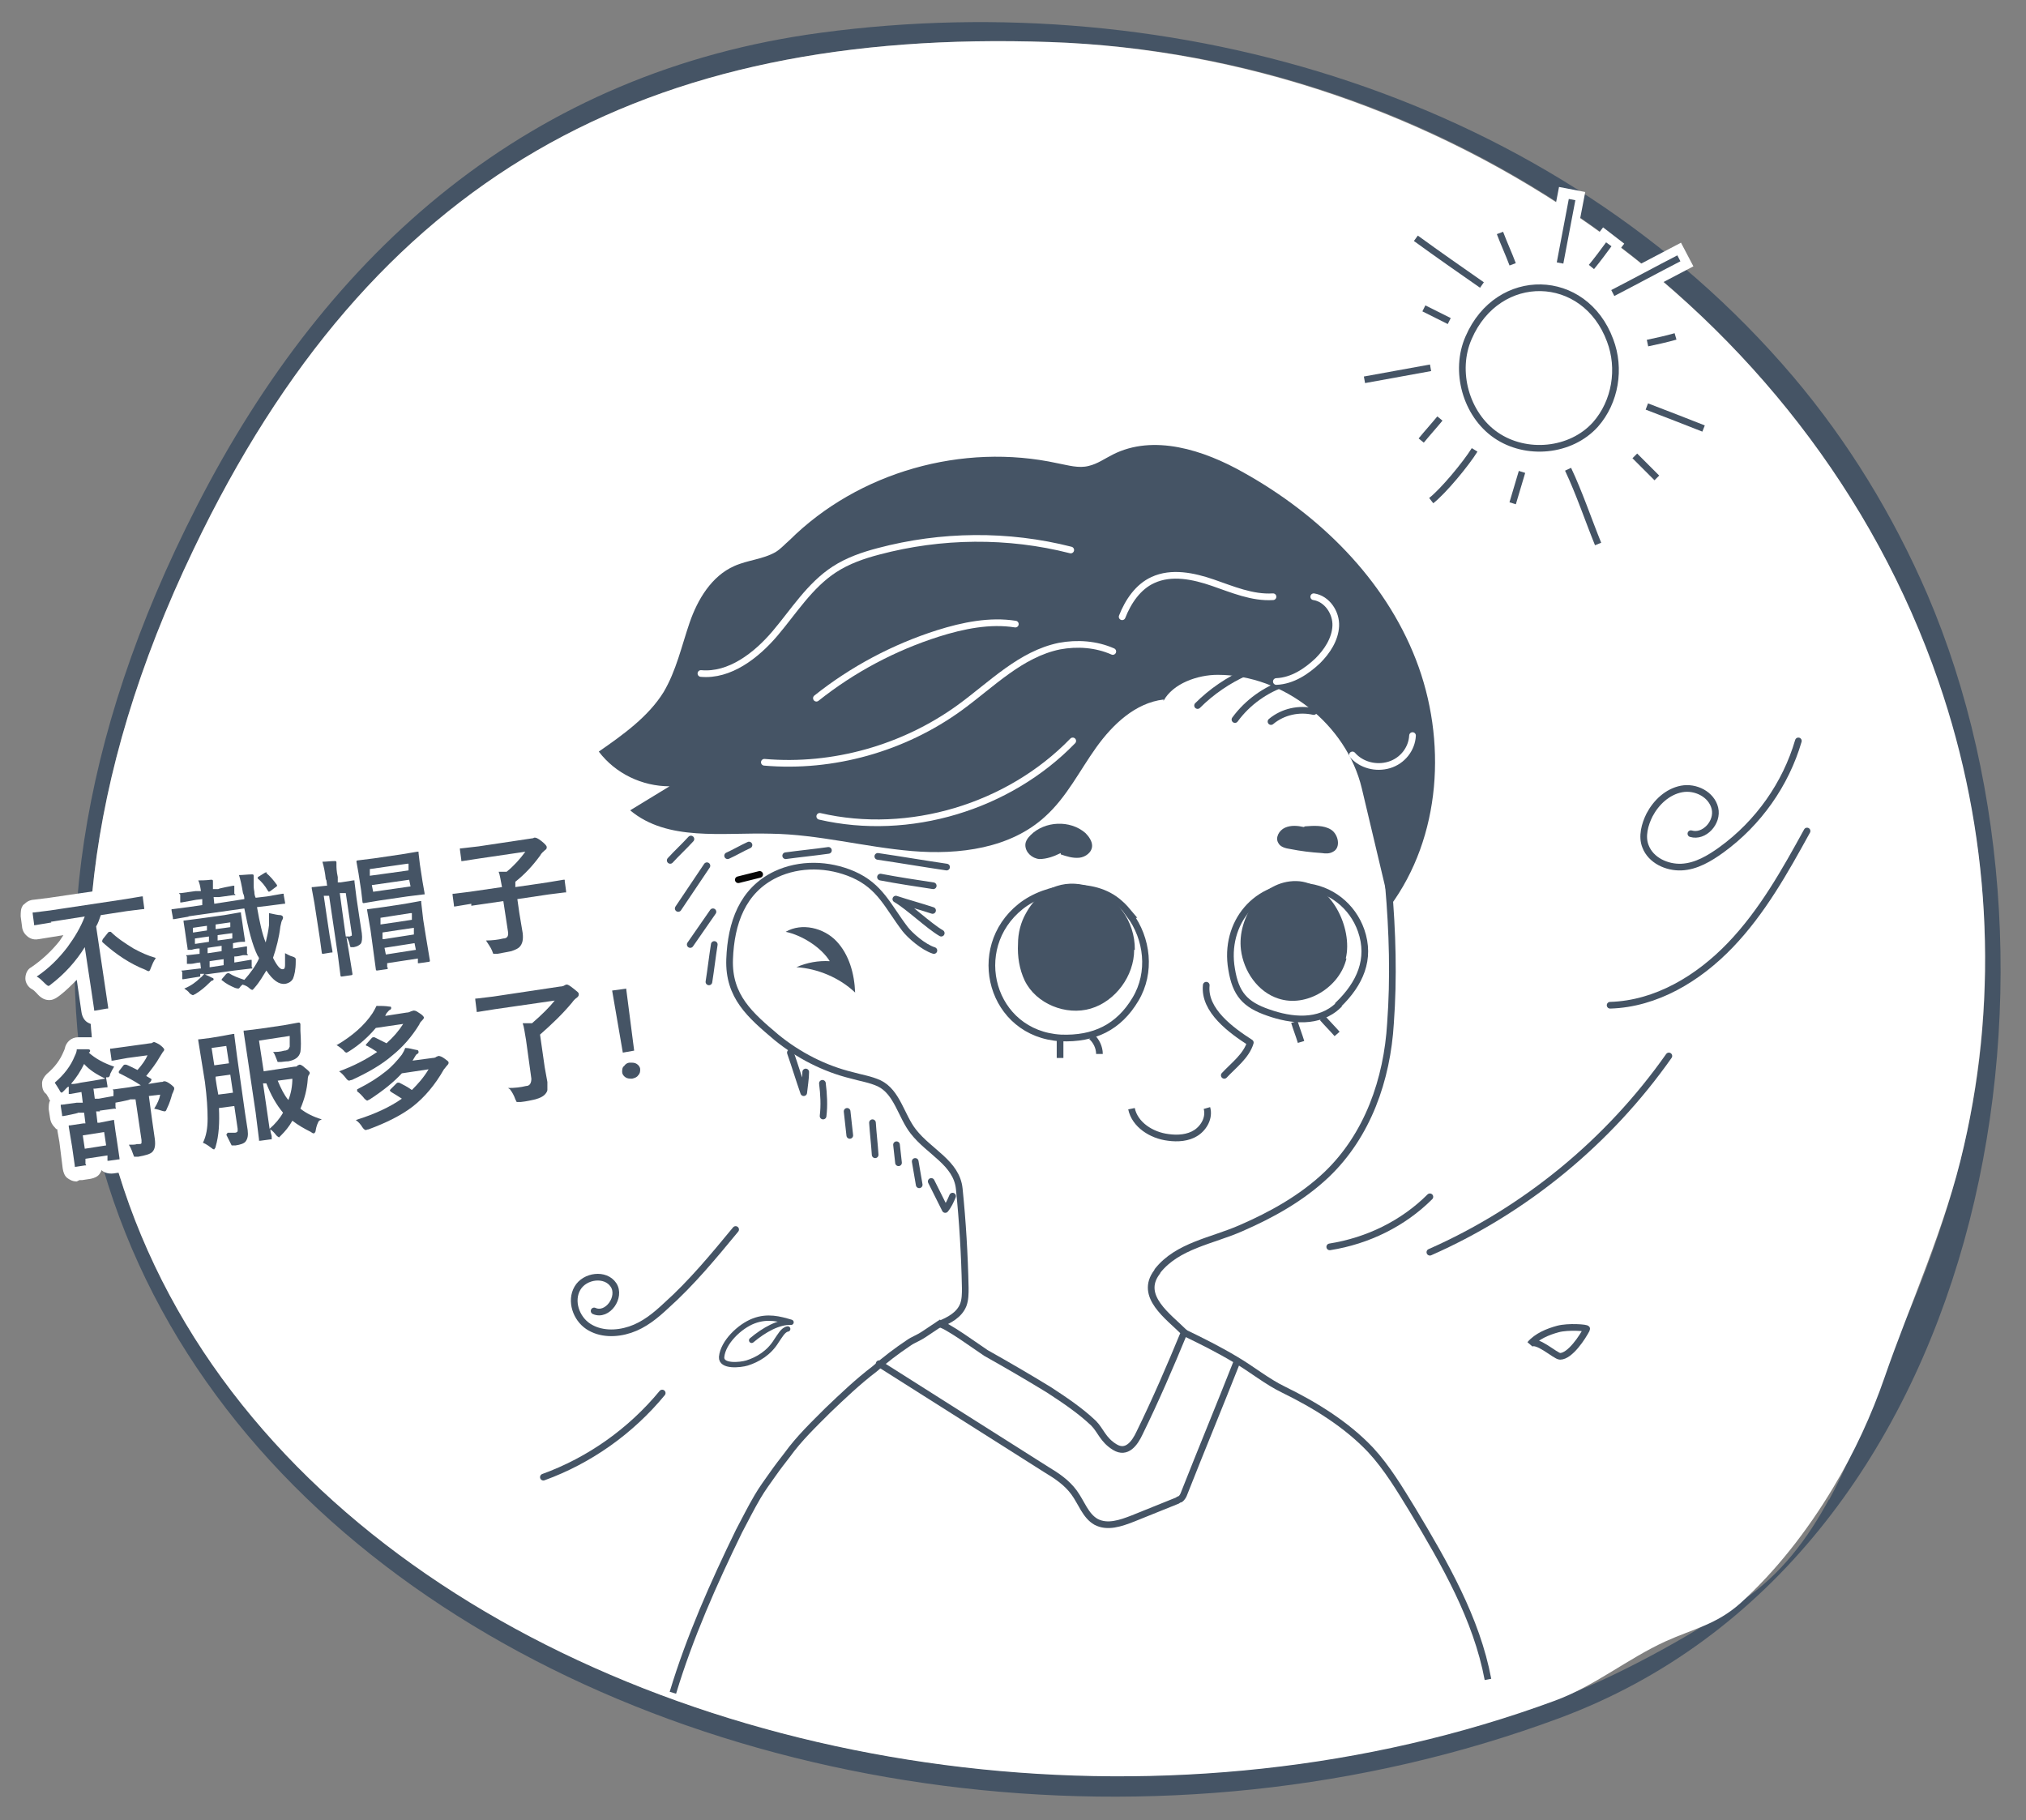 <?xml version="1.0" encoding="UTF-8"?>
<svg id="_圖層_1" data-name="圖層_1" xmlns="http://www.w3.org/2000/svg" version="1.1" viewBox="0 0 303.5 272.7">
  <rect x="0" y="0" width="303.5" height="272.7" fill="#808080" stroke="none"/>
  <!-- Generator: Adobe Illustrator 29.5.1, SVG Export Plug-In . SVG Version: 2.1.0 Build 141)  -->
  <defs>
    <style>
      .st0 {
        stroke: #070707;
      }

      .st0, .st1, .st2, .st3, .st4 {
        fill: none;
      }

      .st0, .st2, .st3, .st4 {
        stroke-linecap: round;
        stroke-linejoin: round;
      }

      .st5, .st1 {
        stroke-miterlimit: 10;
      }

      .st5, .st1, .st2, .st3 {
        stroke: #455465;
      }

      .st5, .st6 {
        fill: #fff;
      }

      .st2 {
        stroke-width: .8px;
      }

      .st7 {
        fill: #455465;
      }

      .st4 {
        stroke: #fff;
      }
    </style>
  </defs>
  <g>
    <path class="st7" d="M123,4.9c52.9-7.1,109.9,9.5,145.6,51.5,8.3,9.8,15,20.8,20.1,32.6,24.7,57.6,8.4,144.8-55.1,168.4C114.6,301.6-42.9,217,29.5,75.8,49.2,37.3,79.6,10.7,123,4.9ZM274,224.7c4.5-8.3,7.4-17.7,11.1-26.1,6.2-14.4,10.7-29.1,11.9-44.9,2.3-28.8-5.7-57.7-21.4-81.6C249.3,32.2,204,7.8,157.3,6.3,96.5,4.2,55.7,26.5,29,82.3c-66.3,138,91.4,214,203.9,172.4,9.1-3.4,20.1-9.4,28.1-14.9,5.8-3.9,9.8-9.3,13-15.2Z"/>
    <path class="st6" d="M274.6,222.9c-3.9,6.5-8.6,12.5-13.9,17.3-3.6,3.2-7,3.8-11.2,5.7-5.7,2.6-10.6,6.7-16.6,8.9C120.4,296.3-37.3,220.3,29,82.3,55.7,26.5,96.5,4.2,157.3,6.3c57.8,2,113.6,39.2,133.1,95.8,7.7,22.3,9.1,46.6,3.8,69.6-2.7,12-8.1,23.7-11.9,34.7-1.9,5.5-4.5,11.2-7.7,16.5Z"/>
  </g>
  <g>
    <path class="st6" d="M242.9,50.3c-2-5.5-6.7-9-12.1-9.2-2.8,0-5.4.7-7.7,2.3l1-1.5-12.4-8.7-2.3,3.3,11.9,8.3c-1.4,1.3-2.5,3-3.4,4.9-2.6,5.9-.5,13.4,4.8,17,2.2,1.5,4.8,2.3,7.6,2.3s7.5-1.5,10-4.2c3.4-3.7,4.4-9.6,2.6-14.6ZM221.7,51.4c1.7-3.9,5-6.3,8.8-6.3h.2c3.8.1,7,2.6,8.5,6.6,1.3,3.6.6,7.9-1.8,10.5-2.9,3.2-8.7,3.9-12.3,1.3-3.7-2.6-5.2-7.9-3.4-12.2Z"/>
    <rect class="st6" x="239.3" y="39.3" width="14.2" height="4" transform="translate(9.1 119.4) rotate(-27.7)"/>
    <rect class="st6" x="228.1" y="32.6" width="12.7" height="4" transform="translate(156 258.3) rotate(-79.1)"/>
    <rect class="st6" x="202.7" y="54" width="13.1" height="4" transform="translate(-6.6 38.3) rotate(-10.3)"/>
    <path class="st6" d="M219.1,66.3c-1.2,1.9-4.5,5.9-6,7l-1.2.9,2.4,3.2,1.2-.9c1.9-1.5,5.6-5.8,7-8.1l.8-1.3-3.4-2.1-.8,1.3Z"/>
    <rect class="st6" x="248.8" y="56.5" width="4" height="12.1" transform="translate(100.6 272.8) rotate(-68.5)"/>
    <rect class="st6" x="223.1" y="71" width="7.9" height="4" transform="translate(91.9 269.5) rotate(-73.3)"/>
    <rect class="st6" x="210.5" y="62.3" width="7.3" height="4" transform="translate(26 185.2) rotate(-49.4)"/>
    <rect class="st6" x="213.1" y="43.5" width="4" height="7.2" transform="translate(76.8 218.4) rotate(-63.4)"/>
    <rect class="st6" x="223.4" y="33.2" width="4" height="8.1" transform="translate(2.3 86.3) rotate(-21.8)"/>
    <rect class="st6" x="245.1" y="49" width="7.3" height="4" transform="translate(-5.1 56.2) rotate(-12.8)"/>
    <rect class="st6" x="235.9" y="36.3" width="7.3" height="4" transform="translate(63 204.6) rotate(-52.4)"/>
    <rect class="st6" x="244.4" y="66.1" width="4" height="7.7" transform="translate(22.7 194.7) rotate(-45)"/>
    <path class="st6" d="M240.1,78.3c-1.1-2.9-2.2-6-3.6-8.9l-.6-1.4-3.6,1.7.6,1.4c1.3,2.7,2.4,5.7,3.5,8.6.3.8.6,1.7,1,2.5l.5,1.4,3.7-1.4-.5-1.4c-.3-.8-.6-1.6-.9-2.5Z"/>
  </g>
  <g>
    <path class="st1" d="M241.2,51c1.6,4.2.8,9.2-2.2,12.6-3.7,4.1-10.4,4.7-14.9,1.6-4.5-3.1-6.3-9.6-4.1-14.6,4.4-10.2,17.4-9.9,21.2.4Z"/>
    <path class="st1" d="M241.6,43.9c3.3-1.7,6.6-3.5,9.9-5.2"/>
    <path class="st1" d="M233.7,39.4c.6-3.2,1.2-6.3,1.8-9.5"/>
    <path class="st1" d="M222,42.7c-3.3-2.3-6.6-4.6-9.9-7"/>
    <path class="st1" d="M214.3,55.1l-9.9,1.8"/>
    <path class="st1" d="M220.9,67.4c-1.3,2.1-4.7,6.2-6.5,7.6"/>
    <path class="st1" d="M255.2,64.2c-2.8-1.1-5.6-2.2-8.5-3.3"/>
    <path class="st1" d="M228,70.7c-.5,1.6-.9,3.1-1.4,4.7"/>
    <path class="st1" d="M215.7,62.7c-.9,1.1-1.9,2.2-2.8,3.3"/>
    <path class="st1" d="M217.1,48.1l-3.8-1.9"/>
    <path class="st1" d="M226.6,39.6c-.6-1.6-1.3-3.1-1.9-4.7"/>
    <path class="st1" d="M246.8,51.4c1.4-.3,2.8-.6,4.2-1"/>
    <path class="st1" d="M238.4,40c.9-1.1,1.8-2.3,2.6-3.4"/>
    <path class="st1" d="M244.9,68.3c1.1,1.1,2.2,2.2,3.3,3.3"/>
    <path class="st1" d="M234.9,70.3c1.7,3.6,3,7.5,4.5,11.2"/>
  </g>
  <path class="st3" d="M269.4,111c-1.9,6.5-6,12.3-11.5,16.3-1.8,1.3-3.8,2.5-6,2.6-2.2.1-4.6-1-5.4-3.1-.6-1.5-.1-3.3.6-4.7,1-1.9,2.7-3.5,4.8-3.9,2.1-.4,4.5.8,5,2.9s-1.6,4.4-3.6,3.8"/>
  <path class="st3" d="M214.2,179.3c-4,4-9.3,6.6-15,7.5"/>
  <g>
    <g>
      <path class="st6" d="M101.9,250.4c.3-1.1.7-2.3,1.2-3.4,3.4-8.4,6.9-16.9,11.7-24.6,1.7-2.7,3.6-5.3,5.6-7.8,2.7-3.2,5.7-6.2,9-8.7,3.4-2.6,6.7-5.1,10.6-6.9,1.2-.5,3-1.1,3.7-2.2.8-1.3.9-2.9.9-4.3.1-4.5,0-8.9-.4-13.3,0-.3-.1-.6-.4-.6v.7c-.5-.1-.9.2-1,.6s-.2.8-.4,1.1-.8.5-1,.2c0,0,0,0,0-.1-.9-1.8-1.4-3.2-2.9-4.4-1.6-1.2-3.5-2.1-5.2-3.3-3.1-2.2-6-4.6-8.7-7.3-2.2-2.1-4.7-4.5-6.3-7.1-1.4-2.3-2.4-4-4.4-5.9-3.7-3.3-6.4-7.7-8.6-12.1-2.3-4.4-3.3-8.7-4.1-13.6-.7-4.4.1-8.1.9-12.4.2-1.3.5-2.5.9-3.7.8-2.2,2.3-4,3.7-5.9,3.4-4.3,6.9-8.6,10.3-12.9,4.2-5.2,10.7-7.9,16.9-10.4,5.5-2.2,11.1-4.3,17-5,10-1.3,20.1,1.7,29.8,4.7,3.1,1,6.2,2,9.1,3.4,2.2,1.1,4.2,2.4,6.3,3.7,2.3,1.5,3.4,4.6,4.5,7,2.7,5.6,4.9,11.5,6.4,17.5,1.3,5.5,0,10.6.4,16.2.5,5.4,1.8,10.6,1.5,16.1-.3,7.3-1.2,14.7-4.2,21.5-3.5,8-9.4,12.7-17.4,15.9-5.3,2.1-10.9,4.2-14.6,8.4-.3.3-.6.7-.6,1.2,0,1.1,3.6,4.6,4.5,5.5,2,1.9,4.5,3.2,6.9,4.7,8.9,5.2,17.5,9.1,24.2,17.3,2.2,2.7,4.2,5.6,5.9,8.6s1.5,3,2.3,4.5,1.9,3.1,2.6,4.8c.6,1.3,1,2.7,1.5,4,1,3,2,6.1,3.1,9.1-1.5,0-3.1.1-4.7.1-9.8.2-19.5.5-29.3.7-9.8.3-19.5.5-29.3.7-9.8.2-19.5.3-29.3.4-2.4,0-4.8,0-7.2,0-2.3,0-4.7.1-7.1-.1-2.3-.3-4.7.1-7,.2l-7.3.3h-.7c.4-1,.7-2,1-3.1Z"/>
      <path class="st3" d="M208,132.7c.6,6.9.8,13.8.3,20.6-.5,8.4-3.4,16.8-9.6,22.7-3.7,3.5-8.2,6-12.8,8-4.3,1.9-9.5,2.6-12.5,6.4,0,0,0,.1-.1.2-2.7,3.6,1.7,6.6,4.1,9-2.1,5.1-4.3,10.2-6.7,15.1-.7,1.5-1.9,3.2-3.7,2.1s-2.1-2.5-3.2-3.6c-2-1.9-4.4-3.5-6.7-5-3.1-1.9-6.2-3.7-9.4-5.5-.8-.5-6.4-4.6-7-4.3,1.5-.6,3-1.4,3.6-2.9.3-.8.3-1.7.3-2.5-.1-5-.4-10-.9-14.9-.4-3.9-4.5-5.5-6.9-8.6-1.8-2.3-2.4-5.9-5.1-7.2-1.3-.6-2.7-.8-4.1-1.2-4.1-1-8-3-11.3-5.7-3.9-3.3-7.2-6.1-7-11.7.2-5.4,1.9-10.3,6.9-12.7,3.6-1.7,7.9-1.6,11.6,0,4.1,1.8,5.2,4.8,7.8,8.2.7.9,2.7,2.7,4.3,3.2"/>
      <path class="st3" d="M185.3,204c-2.6,6.6-5.3,13.1-7.9,19.7-.1.3-.3.7-.6.9-.1,0-.3.1-.4.2-2.2.9-4.5,1.8-6.7,2.7-1.8.7-3.8,1.4-5.5.5-1.6-.9-2.2-2.9-3.3-4.4-1.1-1.5-2.6-2.5-4.1-3.4-8.4-5.3-16.7-10.6-25.1-15.9"/>
      <path class="st3" d="M180.7,147.6c-.4,3.8,3.8,6.8,6.6,8.6-.6,2-2.5,3.4-3.9,4.9"/>
      <path class="st7" d="M174.3,104.8c-4.2.5-7.6,3.7-10.1,7.2-2.5,3.5-4.4,7.4-7.6,10.3-5.2,4.8-12.9,5.8-20,5.2-7.1-.6-14-2.5-21.1-2.6-7.3-.2-15.5,1.2-21.1-3.5,2-1.2,3.9-2.4,5.9-3.6-4.1,0-8.1-1.9-10.6-5.2,3.6-2.5,7.4-5.2,9.7-8.9,1.9-3.2,2.7-6.9,3.9-10.4s3.3-7,6.7-8.5c2-.9,4.3-1,6.2-2.1.8-.5,1.4-1.2,2.1-1.8,10.3-10.2,25.9-14.6,40.1-11.5,1.6.3,3.2.8,4.7.4,1.3-.3,2.4-1.1,3.6-1.7,6.1-3.1,13.6-.7,19.6,2.7,11.3,6.3,21.1,15.9,25.8,28,4.7,12.1,3.8,26.6-3.9,37-1.4-5.9-2.8-11.8-4.2-17.7-2.3-9.6-11.7-17-21.6-17-3,0-6.7,1.3-8.1,3.9Z"/>
      <path class="st3" d="M186.7,100.7c-2.7,1.2-5.2,2.9-7.3,5"/>
      <path class="st3" d="M192.6,102.3c-3,1-5.7,2.9-7.6,5.5"/>
      <path class="st3" d="M196.8,106.6c-2.2-.5-4.6,0-6.4,1.5"/>
      <path class="st3" d="M103.5,125.7c-1,1.1-2.1,2.1-3.1,3.2"/>
      <path class="st3" d="M105.9,129.7c-1.4,2.1-2.9,4.3-4.3,6.4"/>
      <path class="st3" d="M106.8,136.6l-3.4,4.9"/>
      <path class="st3" d="M107,141.5c-.3,1.9-.5,3.7-.8,5.6"/>
      <path class="st3" d="M130.7,168.2c.1,1.6.3,3.2.4,4.8"/>
      <path class="st3" d="M126.9,166.5l.4,3.6"/>
      <path class="st3" d="M123.2,162.3c.2,1.6.3,3.3.1,4.9"/>
      <path class="st3" d="M120.7,160.6c0,1-.2,2.1-.3,3.1-.7-2-1.3-4-2-6"/>
      <path class="st3" d="M141.8,129.9c-3.4-.5-6.9-1.1-10.3-1.6"/>
      <path class="st3" d="M139.8,132.7c-2.6-.4-5.3-.8-7.9-1.3"/>
      <path class="st3" d="M141,139.8c-1.9-1.1-4.9-4-6.8-5.1,1.8.6,3.7,1.1,5.5,1.7"/>
      <path class="st3" d="M124.1,127.4c-2.1.3-4.2.5-6.4.8"/>
      <path class="st3" d="M112.2,126.6c-1.1.5-2.1,1.1-3.2,1.6"/>
      <path class="st0" d="M113.8,131l-3.2.8"/>
      <path class="st3" d="M142.7,179.2c-.3.7-.6,1.4-1.1,2-.7-1.4-1.4-2.8-2.1-4.2"/>
      <path class="st3" d="M137.1,174l.6,3.5"/>
      <path class="st3" d="M134.3,171.5c.1.9.2,1.8.3,2.7"/>
      <path class="st7" d="M158.9,128c.9.3,1.8.6,2.8.5.9-.1,1.9-.8,1.9-1.8,0-.7-.5-1.4-1-1.9-2.3-2-6.1-1.8-8.2.3-.4.4-.8.9-.8,1.5,0,1.1,1,2,2.1,2.1,1.1,0,2.2-.4,3.2-.9"/>
      <path class="st7" d="M195.5,123.8c1.3-.1,2.8-.2,3.9.5,1.1.7,1.5,2.7.3,3.3-.5.3-1.1.3-1.7.2-1.6-.1-3.2-.3-4.7-.6-.7-.1-1.5-.3-1.8-.9-.5-.8.1-1.9,1-2.3s1.9-.3,2.8-.1"/>
      <path class="st1" d="M180.8,166c.4,1.4-.4,2.9-1.6,3.7s-2.8.9-4.2.7c-2.5-.3-5-1.9-5.5-4.3"/>
      <g>
        <path class="st5" d="M169.2,137c2.7,3.6,3.3,8.7.9,12.7-2.5,4.2-6.2,6-11.2,5.8-10.4-.6-13.9-13.4-6-19.7,3.9-3.1,10.9-4,14.8-.5.6.5,1.1,1.1,1.6,1.7Z"/>
        <path class="st1" d="M163.5,155.3c.7.6,1.2,1.6,1.2,2.6"/>
        <path class="st1" d="M158.8,155.5c0,1,0,2,0,3"/>
        <path class="st7" d="M169.9,142.3c0,3.9-2.8,7.7-6.5,8.8-3.7,1.1-8.2-.7-9.9-4.2-.8-1.7-1.1-3.6-1-5.5,0-1.6.4-3.2,1.2-4.6,4.8-8.7,16.4-3.3,16.3,5.5Z"/>
      </g>
      <g>
        <path class="st5" d="M200.5,150.6c-2.9,2.8-7.1,2.3-10.5,1.1-3.5-1.2-4.9-2.8-5.5-6.5-1.2-6.9,3.7-12.9,10.9-12.4,3.9.3,7.2,2.9,8.5,6.6,1.5,4.3-.2,8-3.4,11.1Z"/>
        <path class="st1" d="M198.1,152.5c.7.8,1.5,1.6,2.2,2.4"/>
        <path class="st1" d="M193.9,153.1c.3,1,.7,2,1,3"/>
        <path class="st7" d="M201.7,143.6c-1,4.3-6,7.4-10.2,6-3.1-1-5.2-4.1-5.6-7.3-.6-4.8,3.1-10.4,8.3-10.3,5.2.1,8.5,7.1,7.4,11.6Z"/>
      </g>
      <path class="st4" d="M114.5,114.2c10.3.9,20.9-2.1,29.3-8.2,4.8-3.5,9.1-8,14.9-9.2,2.7-.5,5.5-.3,8,.8"/>
      <path class="st4" d="M122.3,104.6c5.4-4.3,11.6-7.6,18.2-9.7,3.8-1.2,7.8-2,11.6-1.4"/>
      <path class="st4" d="M160.4,82.4c-9.4-2.4-19.4-2.3-28.8.2-2.3.6-4.6,1.4-6.6,2.7-3.7,2.4-6.1,6.3-8.9,9.6-2.8,3.3-6.8,6.4-11.1,6"/>
      <path class="st4" d="M202.6,113.1c1.3,1.5,3.5,2.1,5.5,1.5s3.4-2.4,3.5-4.4"/>
      <path class="st4" d="M191.2,102.1c2.4-.1,4.5-1.5,6.2-3.1,1.4-1.4,2.6-3.2,2.7-5.2s-1.3-4.1-3.3-4.4"/>
      <path class="st4" d="M168.1,92.4c.9-2.3,2.4-4.5,4.6-5.5,2.8-1.3,6.1-.6,9,.4s5.9,2.3,9,2.1"/>
      <path class="st4" d="M160.7,111c-9.6,9.9-24.5,14.4-37.9,11.3"/>
    </g>
    <path class="st7" d="M117.7,139.6c2.4-1.4,5.7-.6,7.6,1.4s2.7,4.9,2.8,7.7c-2.3-2.2-5.6-3.6-8.8-3.8,1.6-.7,3.3-1,5-.9-1.3-2.1-4.2-3.9-6.6-4.4Z"/>
    <path class="st1" d="M177.3,199.6c2.7,1.3,5.3,2.6,7.8,4.1,2.4,1.4,4.7,3.3,7.2,4.5,4.7,2.3,9.4,5.2,13,9,2.5,2.7,4.4,5.9,6.3,9,4.8,8,9.6,16.3,11.3,25.4"/>
    <path class="st1" d="M141.1,198.1c-.9.6-1.8,1.2-2.7,1.8s-1.6.8-2.3,1.3c-1.8,1.2-3.5,2.5-5.1,3.9-2.5,1.9-4.8,4.1-7,6.2-2.1,2.1-4.3,4.2-6.1,6.7-.7.9-1.4,1.8-2.1,2.8s-1.6,2.2-2.3,3.4c-1,1.7-1.9,3.5-2.8,5.2-3.8,7.8-7.4,15.9-9.9,24.2"/>
  </g>
  <path class="st3" d="M110.2,184.2c-3.3,4-6.6,8-10.4,11.4-1.6,1.5-3.3,2.9-5.4,3.6s-4.5.7-6.3-.5c-1.8-1.2-2.7-3.8-1.6-5.7,1.1-1.9,4.2-2.3,5.4-.5,1.2,1.8-.9,4.8-2.9,3.9"/>
  <path class="st3" d="M99.2,208.7c-4.7,5.7-10.9,10.1-17.8,12.6"/>
  <path class="st1" d="M237.7,199.1c-.6,1.2-2.5,4.1-4,4.1-.7,0-3.6-2.8-4.5-1.8,1-1.2,2.7-1.9,4.2-2.3s4.4-.2,4.3,0Z"/>
  <path class="st3" d="M270.7,124.5c-3.3,6-6.7,12.1-11.5,17.1-4.8,5-11.1,8.8-18,9"/>
  <path class="st2" d="M118,199.1c-.7.1-1.2,1.1-1.7,1.8-1.1,1.8-2.8,2.8-4.4,3.3-1,.3-3.9.6-3.8-.9.2-2.2,2.7-4.6,4.8-5.4s3.9-.3,5.6.2c-1.8-.1-4,1.1-5.9,2.7"/>
  <path class="st3" d="M250,158.2c-9,12.8-21.5,23.1-35.8,29.4"/>
  <g>
    <g>
      <g>
        <path class="st7" d="M7.7,138.2l-2.4.4c-.1,0-.2,0-.2,0,0,0,0,0,0-.2l-.2-1.5c0-.1,0-.2,0-.2,0,0,0,0,.2,0l2.4-.3,11.3-1.7,2.4-.4c.1,0,.2,0,.2,0,0,0,0,0,0,.2l.2,1.5c0,.1,0,.2,0,.2,0,0,0,0-.2,0l-2.4.3-3.9.6c-.2.6-.4,1.2-.7,1.7l1.4,9.4.4,2.7c0,0,0,.2,0,.2,0,0,0,0-.2,0l-1.7.3c0,0-.2,0-.2,0,0,0,0,0,0-.2l-.4-2.7-1-6.6c-1.3,2.1-3,4-5.1,5.6-.2.2-.3.2-.4.2,0,0-.2-.1-.5-.4-.4-.4-.8-.8-1.2-1,1.8-1.2,3.3-2.7,4.6-4.4,1.1-1.5,2-3,2.6-4.6l-5.1.8ZM23.3,143.6c-.3.4-.5.9-.7,1.4-.1.3-.2.5-.3.5,0,0-.2,0-.5-.2-2.3-.9-4.4-2.3-6.4-4.1,0,0-.1-.1-.1-.2,0,0,0-.1.1-.3l.8-1c0,0,.1-.1.2-.1,0,0,0,0,.2,0,.9.9,2.1,1.7,3.4,2.5,1.1.6,2.2,1.1,3.3,1.4Z"/>
        <path class="st6" d="M14.3,153.5c-.6,0-1-.2-1.3-.4-.4-.3-.7-.8-.8-1.5l-.7-4.8c-.8.8-1.6,1.6-2.5,2.3-.4.3-.8.6-1.3.7-1.3.2-2-.8-2.3-1.1-.2-.2-.4-.4-.6-.5-.6-.3-1-1-1-1.6,0-.7.3-1.4.9-1.7,1.6-1.1,3-2.4,4.2-3.9.2-.3.4-.6.6-.9l-3.7.6c-1,.2-1.6-.3-1.9-.6h0c-.5-.5-.6-1.1-.6-1.3l-.2-1.5c0-.6,0-1.2.3-1.6,0-.1.2-.2.3-.3.5-.5,1.1-.6,1.3-.6l2.4-.3,13.6-2c1-.1,1.6.2,1.9.6,0,0,.1.1.2.2.2.3.4.7.4,1.1l.2,1.6c0,.6,0,1.2-.3,1.6,0,.1-.1.2-.2.3-.5.5-1.1.6-1.3.6l-3.4.5c.7.7,1.6,1.3,2.6,1.8,1,.5,2,.9,2.9,1.2.6.2,1.1.6,1.3,1.2.2.6.1,1.3-.2,1.8-.2.3-.4.6-.5,1.1-.1.4-.6,1.5-1.9,1.7-.5,0-.9,0-1.5-.3-1.3-.5-2.5-1.1-3.7-1.9l.8,5.3c0,.7,0,1.2-.4,1.7,0,.1-.2.2-.3.3-.3.3-.7.5-1.2.6l-1.7.3c-.1,0-.3,0-.4,0Z"/>
      </g>
      <g>
        <path class="st7" d="M28.4,137.3l-2.3.4c-.1,0-.2,0-.2,0,0,0,0,0,0-.2l-.2-1.1c0-.1,0-.2,0-.2,0,0,0,0,.2,0l2.3-.3,2.1-.3v-.9c-.1,0-.9.1-.9.1l-2.2.4c0,0-.2,0-.2,0,0,0,0,0,0-.2v-1c-.2-.1-.2-.2-.1-.2,0,0,0,0,.2,0l2.2-.3h.8c-.1-.7-.2-1.2-.4-1.6.4,0,1.1,0,1.9-.1.2,0,.3,0,.3.2,0,0,0,.2,0,.4,0,.2,0,.4,0,.8h.8c0-.1,2.2-.5,2.2-.5,0,0,.1,0,.2,0,0,0,0,0,0,.2v1c.2.1.2.2.1.2,0,0,0,0-.2,0l-2.2.3h-.8c0,.1.1,1,.1,1l4.5-.7c0-.2,0-.5-.2-.9-.2-1.2-.4-2.1-.6-2.7.6,0,1.3-.1,1.9-.1.2,0,.3,0,.3.2,0,.1,0,.3,0,.4,0,.2,0,.5,0,1.1,0,.1,0,.4.1.9,0,.4.1.7.2.9l1.7-.2,2.3-.4c0,0,.2,0,.2,0,0,0,0,0,0,.2l.2,1.1c0,0,0,.2,0,.2,0,0,0,0-.2,0l-2.3.3-1.7.2c.4,2.3.8,4.1,1.3,5.3.2-.8.4-1.7.5-2.6,0-.6,0-1.2,0-1.8.9.2,1.4.3,1.7.3.2,0,.4.2.4.3,0,.1,0,.2-.1.4-.1.1-.2.5-.3,1-.2,1.7-.6,3.2-1.1,4.7.6,1.2,1.1,1.8,1.5,1.7.2,0,.3-.2.3-.6,0-.3,0-.9,0-1.8.4.2.7.4,1.1.5.3.1.5.2.5.4,0,0,0,.2,0,.4,0,1.2-.2,2-.4,2.5-.2.4-.6.7-1.2.8-.9.1-1.8-.5-2.8-2-.5.8-1,1.7-1.7,2.5-.2.2-.3.4-.4.4,0,0-.2,0-.5-.3-.2-.2-.6-.4-1-.5,0,0,0,.1-.2.2-.2.3-.3.4-.4.4,0,0-.2,0-.5-.1-.7-.3-1.3-.6-1.9-1.1,0,0-.1,0-.1-.1,0,0,0-.1.1-.2l.6-.7c0,0,.2-.1.2-.1,0,0,.1,0,.2,0,.6.4,1.4.7,2.3,1,.9-1,1.7-2.1,2.2-3.2,0-.1-.1-.3-.2-.4-.8-1.6-1.4-4-2-7.1l-8.5,1.2ZM30,146.3l-2.5.4c0,0-.2,0-.2,0,0,0,0,0,0-.2v-.9c-.1,0-.1-.2-.1-.2,0,0,0,0,.2,0l2.5-.3h.2s-.1-.9-.1-.9c-.5,0-1,.2-1.4.2-.3,0-.4,0-.4,0,0,0-.2,0-.2,0,0,0,0,0,0-.2v-.9c-.1,0-.1-.2-.1-.2,0,0,0,0,.2,0l1.8-.2v-.8c-.5,0-.9.1-1.2.2-.2,0-.4,0-.4,0-.1,0-.2,0-.2,0,0,0,0,0,0-.2l-.2-1.3-.2-1.4-.2-1.3c0,0,0-.2,0-.2,0,0,0,0,.2,0l2.3-.3,3.6-.5,2.3-.4c.1,0,.2,0,.2,0,0,0,0,0,0,.2l.2,1.3.2,1.4.2,1.3c0,.1,0,.2,0,.2,0,0,0,0-.2,0,0,0,0,0-.2,0-.4,0-.9.1-1.4.2v.8c.1,0,1.9-.3,1.9-.3,0,0,.2,0,.2,0,0,0,0,0,0,.2v.9c.1,0,.1.1.1.2s0,0-.2,0h-.5c-.4.1-.8.2-1.3.2v.9c.1,0,2.4-.4,2.4-.4.1,0,.2,0,.2,0,0,0,0,0,0,.2v.9c.1,0,.1.1.1.2,0,0,0,0-.2,0l-2.5.3-4.4.6c.3.1.7.3,1.1.5.1,0,.2.1.2.2,0,0,0,.2-.2.2-.1,0-.3.2-.5.4-.6.6-1.2,1.1-2,1.6-.2.1-.4.2-.4.2,0,0-.3-.1-.5-.3-.2-.3-.5-.5-.8-.7,1-.4,1.8-1,2.4-1.6.3-.2.4-.4.6-.6h-.6ZM29,139.7l2-.3v-.7c-.1,0-2.1.3-2.1.3v.7ZM29.3,141.4l2-.3v-.8c-.1,0-2.1.3-2.1.3v.8ZM31.2,142.8l2-.3v-.8c-.1,0-2.1.3-2.1.3v.8ZM31.5,144.9l2-.3v-.9c-.1,0-2.1.3-2.1.3v.9ZM34.4,138.2l-2.1.3v.7c.1,0,2.2-.3,2.2-.3v-.7ZM34.8,140.6v-.8c-.1,0-2.2.3-2.2.3v.8c.1,0,2.2-.3,2.2-.3ZM39.9,130.8c.6.5,1.1,1.1,1.6,1.8,0,0,0,.1,0,.1,0,0,0,.1-.2.2l-.8.6c0,0-.2.1-.2.1,0,0-.1,0-.2-.2-.4-.7-.9-1.3-1.5-1.8,0,0,0,0,0-.1,0,0,0-.1.2-.2l.8-.5c0,0,.2-.1.2-.1,0,0,.1,0,.2,0Z"/>
        <path class="st6" d="M28.9,151.5c-1,0-1.6-.7-1.9-.9-.2-.2-.3-.3-.5-.5-.6-.4-.9-1.1-.9-1.8,0-.1,0-.3,0-.4-.3-.4-.3-.8-.4-1v-.9c-.3-1,.1-1.6.4-1.8,0,0,0,0,0,0v-.3c-.1-.4,0-.8,0-1.2l-.4-3c-.4-.1-.7-.3-.9-.5-.4-.4-.6-.8-.6-1.3l-.2-1.1c0-.6,0-1.2.4-1.7,0,0,.1-.2.2-.2.2-.2.4-.3.6-.4v-.2c-.1-.8.1-1.4.4-1.7.4-.5.9-.7,1.5-.8h1c0-.4.1-.7.3-1,.3-.5.9-.8,1.5-.9.4,0,1.1-.1,2-.2,1,0,1.7.4,2.1,1h.4c0-.3.1-.6.3-.8.3-.5.9-.8,1.4-.9.7,0,1.4-.1,2.1-.2,0,0,.1,0,.2,0,.3,0,.5,0,.8.2.2-.1.4-.2.7-.3.5,0,1.1,0,1.8.5,0,0,0,0,0,0,.7.6,1.4,1.3,2,2.2,0,.1.2.3.2.4.3.1.6.4.7.5h0c.4.4.5.9.5,1.2l.2,1.1c.1.9-.2,1.4-.5,1.8,0,.2.1.4.1.5,0,.5,0,1.1-.4,1.6,0,0,0,.2,0,.3,0,.7-.2,1.3-.3,2,0,0,0,0,.1,0,.3.2.5.3.6.3,1.5.5,1.9,1.5,1.9,2,0,.2,0,.4,0,.8,0,1.5-.2,2.5-.6,3.3-.6,1-1.5,1.7-2.7,1.8-1,.1-1.9,0-2.8-.7-.1.2-.3.4-.4.6-.4.5-.9,1-1.6,1.1-.6,0-1.1,0-1.4-.3-.2,0-.4.1-.6.2-.6,0-1.1,0-1.5-.2-.6-.3-1.2-.6-1.8-.9,0,0,0,0,0,0,0,0-.1.1-.2.2-.7.7-1.5,1.3-2.4,1.9-.5.3-.8.4-1.2.5-.1,0-.2,0-.3,0ZM43.9,138.9s0,0,0,0c0,0,0,0,0,0ZM40,131.7c0,0,0,.2,0,.3h.4c0-.2,0-.3,0-.4-.1,0-.3,0-.5,0,0,0,0,0,0,0,0,0,0,0,0,0ZM40,132s0,0,0,0c0,0,0,0,0,0Z"/>
      </g>
      <g>
        <path class="st7" d="M48.8,131.7c-.1-1-.3-1.9-.5-2.6.6,0,1.2-.1,1.8-.1.2,0,.3,0,.3.2,0,0,0,.1,0,.2,0,.1,0,.2,0,.2,0,.3,0,.9.2,1.8v.8c.1,0,.4,0,.4,0l1.9-.3c.1,0,.2,0,.2,0,0,0,0,0,0,.2l.3,2.4.4,2.7.4,2.6c.1.8,0,1.3-.1,1.5-.2.3-.6.5-1.1.6-.1,0-.2,0-.3,0-.1,0-.2,0-.2,0,0,0,0-.1-.1-.3-.1-.6-.3-1-.5-1.2l.4,2.4.5,3.1c0,.1,0,.2-.2.2l-1.4.2c-.1,0-.2,0-.2-.2l-.4-3.1-1.3-8.8h-.8c0,.1.9,6.1.9,6.1l.4,2.2c0,0,0,.1,0,.2,0,0,0,0-.2,0l-1.2.2c-.1,0-.2,0-.2-.2l-.3-2.2-.8-5.2-.4-2.2c0-.1,0-.2,0-.2,0,0,0,0,.2,0l1.9-.2h.2s-.1-.8-.1-.8ZM52.5,140.2c0,0,.1,0,.2,0,0,0,0-.1,0-.3l-.9-6.1h-.9c0,.1.9,6.5.9,6.5.2,0,.4,0,.7,0ZM60.1,128l2.4-.4c.1,0,.2,0,.2,0s0,0,0,.2l.2,1.7.4,2.6.3,1.7c0,.1,0,.2,0,.2,0,0,0,0-.2,0l-2.4.3-4.1.6-2.4.4c-.1,0-.2,0-.2-.2l-.2-1.7-.4-2.6-.3-1.7c0-.1,0-.2.2-.2l2.4-.3,4.1-.6ZM58.1,145c0,.1,0,.2-.2.2l-1.4.2c-.1,0-.2,0-.2-.2l-.5-3.7-.3-2.2-.5-2.9c0-.1,0-.2,0-.2,0,0,0,0,.2,0l2.2-.3,3.3-.5,2.2-.4c0,0,.2,0,.2,0,0,0,0,0,0,.2l.3,2.6.4,2.5.6,3.6c0,.1,0,.2-.2.2l-1.4.2c-.1,0-.2,0-.2,0,0,0,0,0,0-.2v-.5c0,0-4.6.7-4.6.7v.6ZM61,129.4l-5.6.8v1c.1,0,5.8-.8,5.8-.8v-1ZM61.5,132.8l-.2-1-5.6.8.2,1,5.6-.8ZM61.5,136.8l-4.5.7v1c.1,0,4.7-.7,4.7-.7v-1ZM57.5,140.7l4.5-.7v-1c-.1,0-4.7.7-4.7.7v1ZM57.8,143l4.5-.7-.2-1-4.5.7.2,1Z"/>
        <path class="st6" d="M51,148.2c-.5,0-.9-.1-1.3-.4-.5-.3-.8-.9-.8-1.5l-.2-1.6h-.1c-1.2.2-2.3-.6-2.5-1.8l-.3-2.3-1.1-7.4c-.1-.7,0-1.3.4-1.7,0,0,.1-.1.2-.2.5-.5,1.1-.6,1.3-.6h.1c0-.4-.2-.8-.2-1.1-.2-.6,0-1.2.3-1.6.3-.5.8-.8,1.4-.9.7,0,1.3-.1,2-.1.8,0,1.4.3,1.8.7.3-.4.8-.7,1.4-.8l2.5-.3,6.4-1c1-.2,1.6.3,1.9.6.5.5.6,1.1.6,1.3l.2,1.7.6,4.1c.1.8-.1,1.3-.3,1.7l.7,5,.6,3.6c.2,1.2-.6,2.3-1.9,2.5l-1.4.2c-.8.1-1.3-.1-1.6-.3h0s0,0-.1-.1l-1.6.2c-.3.5-.9.9-1.6,1l-1.4.2c-.9.1-1.8-.3-2.2-1-.2.8-.9,1.5-1.8,1.6l-1.4.2c-.1,0-.2,0-.3,0Z"/>
      </g>
      <g>
        <path class="st7" d="M70.6,135.4l-2.4.4c-.1,0-.2,0-.2,0,0,0,0,0,0-.2l-.2-1.5c0-.1,0-.2,0-.2,0,0,0,0,.2,0l2.4-.3,4.8-.7c-.2-1-.3-1.8-.5-2.3,0,0,.2,0,.4,0,.3,0,.6,0,.8,0,1.1-.9,2-1.9,2.8-3l-6.8,1-2.6.4c0,0-.2,0-.2,0,0,0,0,0,0-.2l-.2-1.5c0-.1,0-.2,0-.2,0,0,0,0,.2,0l2.6-.3,8-1.2c0,0,.2,0,.3-.1.1,0,.2,0,.2,0,.1,0,.4.1.9.5.5.4.8.7.8.9,0,.2,0,.3-.3.5-.2.2-.5.4-.7.8-1.1,1.5-2.3,2.8-3.7,3.9v.8c.1,0,4.8-.7,4.8-.7l2.4-.4c0,0,.2,0,.2,0s0,0,0,.2l.2,1.5c0,0,0,.2,0,.2,0,0,0,0-.2,0l-2.4.3-4.7.7.3,2.1.5,3c.1.9,0,1.6-.5,2.1-.2.2-.6.4-1.2.6-.4.1-1.1.2-2.1.4-.3,0-.5,0-.6,0,0,0-.1-.2-.2-.5-.2-.5-.6-1-.9-1.5.9,0,1.8-.1,2.6-.3.6,0,.8-.4.7-1l-.7-4.6-4.8.7Z"/>
        <path class="st6" d="M74.1,144.6c-.4,0-.9,0-1.4-.4-.5-.4-.7-.8-.9-1.3-.2-.4-.4-.7-.6-1-.5-.6-.6-1.4-.3-2.1.3-.7,1-1.2,1.7-1.2.4,0,.9,0,1.3,0l-.2-1.6-5.2.8c-1,.2-1.6-.3-1.9-.6-.3-.3-.5-.8-.6-1.3l-.2-1.5c-.1-1,.3-1.6.6-2,.4-.4,1-.5,1.2-.6l5.1-.7s0,0,0-.1c0-.2,0-.5,0-.7l-3.2.5c-.9.1-1.5-.2-1.8-.5h0c-.4-.3-.6-.8-.7-1.4l-.2-1.5c-.1-.9.2-1.4.5-1.8,0,0,.1-.1.2-.2.3-.3.7-.5,1.3-.6l2.6-.3,7.7-1.1c.2-.1.5-.2.8-.2.9-.1,1.7.3,2.4.8.8.6,1.5,1.2,1.6,2.2.1.9-.3,1.8-1,2.3h0s-.1,0-.3.3c-.2.3-.4.6-.7.9l2.2-.4c1-.2,1.6.3,1.9.6.3.3.6.8.6,1.3l.2,1.5c.1.8-.1,1.3-.4,1.7-.4.5-.9.7-1.5.8l-5.1.7.5,3.1c.3,2-.4,3.2-1.1,3.8-.5.5-1.2.9-2.1,1.1-.5.1-1.3.3-2.4.4-.2,0-.4,0-.6,0ZM80.3,125.4s0,0,0,0c0,0,0,0,0,0ZM79.2,123.4h0s0,0,0,0Z"/>
      </g>
      <g>
        <path class="st7" d="M15,166.5h-.6c0,0,.2,1.7.2,1.7h.3s2-.4,2-.4c.1,0,.2,0,.2,0,0,0,0,0,0,.2l.2,1.5.2,1.3.4,2.7c0,.1,0,.2,0,.2,0,0,0,0-.2,0l-1.4.2c0,0-.2,0-.2,0,0,0,0,0,0-.2v-.6c0,0-3.3.5-3.3.5v.8c.1,0,.1.2.1.2,0,0,0,0-.2,0l-1.3.2c-.1,0-.2,0-.2,0,0,0,0,0,0-.2l-.4-2.8-.2-1.2-.3-1.8c0-.1,0-.2,0-.2,0,0,0,0,.2,0l2-.3h.3s-.2-1.6-.2-1.6h-.9c0,.1-2.2.5-2.2.5-.1,0-.2,0-.2,0,0,0,0,0,0-.2l-.2-1.3c0,0,0-.2,0-.2,0,0,0,0,.2,0l2.2-.3h.9c0-.1-.2-1.6-.2-1.6l-1.7.3c0,0-.2,0-.2,0,0,0,0,0,0-.2v-.9c-.2,0-.4.3-.7.6-.2.2-.3.3-.4.3,0,0-.2-.1-.3-.4-.3-.5-.5-.8-.7-1.1,1.4-1.2,2.4-2.5,3-4,.2-.4.3-.7.3-1,.6,0,1.1,0,1.7,0,.2,0,.3.1.3.2,0,.1,0,.2-.2.3,1,.9,2.3,1.6,3.8,2.1-.2.3-.4.7-.6,1.1,0,.3-.2.5-.3.5,0,0-.2,0-.3,0,0,0,0,0,0,.1l.2,1.2c0,0,0,.2,0,.2,0,0,0,0-.2,0l-1.7.2h-.2s.2,1.5.2,1.5h.6c0,0,2.2-.4,2.2-.4v-.8c-.1-.1-.1-.2-.1-.2,0,0,0,0,.2,0l2.2-.3,1.8-.3c-.9-.6-2-1.2-3.2-1.8,0,0-.1,0-.1-.1,0,0,0-.1,0-.2l.7-.9c0,0,.1-.1.2-.1,0,0,0,0,.2,0,.3.1.9.4,1.7.8.7-.8,1.2-1.5,1.5-2.2l-3,.4-2.2.4c-.1,0-.2,0-.2,0,0,0,0,0,0-.2l-.2-1.4c0,0,0-.2,0-.2,0,0,0,0,.2,0l2.2-.3,3.6-.5c.1,0,.3,0,.3-.1,0,0,.2,0,.2-.1.1,0,.4.1.9.4.4.3.6.5.7.7,0,.1,0,.2-.2.4,0,0-.2.3-.5.8-.5.9-1.2,1.8-2,2.8l.7.4c0,0,.1.1.1.1,0,0,0,.1-.1.3l-.4.4,1.9-.3c.2,0,.3,0,.4-.1,0,0,.1,0,.2,0,.1,0,.4.1.8.4.4.3.6.5.6.6,0,.1,0,.3-.1.4,0,.1-.1.3-.2.5-.2.7-.4,1.4-.8,2.2-.1.3-.2.4-.3.4,0,0-.2,0-.5-.1-.3-.1-.6-.2-1.1-.3.5-.8.8-1.5.9-2.1l-1.7.2.5,3.7.4,2.8c.1.9,0,1.5-.4,1.9-.3.3-1,.5-2.1.7-.3,0-.5,0-.6,0,0,0-.1-.2-.2-.5-.2-.6-.4-1-.6-1.3.6,0,1,0,1.2-.1,0,0,.2,0,.3,0,.2,0,.4,0,.4-.2,0,0,0-.2,0-.4l-.9-6.1h-.8c0,.1-2.2.5-2.2.5v.7c.1.1.1.2,0,.2,0,0,0,0-.2,0l-2.2.3ZM10.7,162.4c.2,0,.6,0,1.4-.2l1.9-.3,1.7-.3h.1c-1.3-.6-2.4-1.3-3.2-2.2-.5,1-1.1,2-1.9,2.9ZM12.4,170.1l.3,2,3.2-.5-.3-2-3.2.5Z"/>
        <path class="st6" d="M11.5,177c-.7,0-1.1-.3-1.4-.5-.4-.3-.6-.8-.7-1.4l-.5-4-.3-1.7c0,0,0-.1,0-.2-.2,0-.3-.2-.4-.3-.3-.3-.6-.7-.7-1.4l-.2-1.3c0-.5,0-1,.2-1.3,0-.1-.2-.2-.2-.4-.3-.5-.4-.7-.5-.7-.4-.4-.5-.9-.5-1.5,0-.5.3-1,.7-1.4,1.2-1,2-2.1,2.5-3.3.2-.4.2-.5.2-.5.2-1,1-1.7,2-1.7.6,0,1.2,0,1.8,0,0,0,0,0,.1,0,.7,0,1.1.4,1.5.7,0,0,.1-.2.2-.2.5-.5,1.1-.6,1.3-.6l2.2-.3,3.4-.5c.2-.1.5-.2.8-.3.9-.1,1.6.3,2.3.8.6.4,1.4,1,1.5,2.1,0,.4,0,1.2-.6,2,0,.1-.2.3-.3.5-.1.2-.2.4-.4.6.5.1.9.4,1.3.6.7.5,1.4,1.1,1.5,2,0,.5,0,1.1-.3,1.6,0,0,0,0,0,.2-.2.8-.5,1.6-.9,2.5-.4.9-1,1.5-1.9,1.6h0s.3,1.8.3,1.8c.2,1.5,0,2.7-.9,3.5-.6.7-1.6,1-3.3,1.3-.4,0-1.1.2-1.7-.2-.4.4-1,.5-1.2.5l-1.4.2c-.9.1-1.5-.2-1.8-.5h0c0,.2-.2.4-.3.6,0,0,0,0,0,0-.3.4-.8.6-1.3.7l-1.3.2c-.1,0-.3,0-.4,0ZM20.5,169.6s0,0,0,0h0ZM24.4,157.9h0,0ZM12.3,156.3s0,0,0,0c0,0,0,0,0,0ZM22.2,154.7s0,0,0,0h0Z"/>
      </g>
      <g>
        <path class="st7" d="M34.1,169.7c.2,0,.5,0,.7,0,.2,0,.3,0,.4,0,.2,0,.3-.1.4-.2,0,0,0-.2,0-.4l-.5-3.4-2.3.3c.1,2.2,0,4.1-.5,5.8,0,.2-.2.3-.2.4,0,0-.2,0-.4-.2-.4-.3-.8-.6-1.3-.8.5-1,.7-2.2.7-3.6,0-1.4-.1-3.2-.4-5.5l-.5-3.1-.5-3.1c0-.1,0-.2,0-.2,0,0,0,0,.2,0l1.6-.2,1.8-.3,1.6-.3c.1,0,.2,0,.2,0,0,0,0,0,0,.2l.4,3.1,1.2,8.5.4,2.6c.1.8,0,1.3-.3,1.7-.2.3-.8.5-1.5.6-.1,0-.2,0-.2,0-.2,0-.3,0-.4,0,0,0-.1-.2-.2-.4-.2-.4-.4-.8-.6-1.2ZM33.9,156.7l-2.2.3.4,2.6,2.2-.3-.4-2.6ZM32.6,164l2.3-.3-.4-2.7-2.2.3v.3c.1.6.2,1.4.4,2.4ZM47.8,167.9c-.2.3-.4.8-.5,1.4,0,.3-.2.5-.3.5,0,0-.2,0-.4-.2-1-.5-1.9-1-2.8-1.7-.5.9-1.1,1.6-1.7,2.2-.2.2-.3.3-.3.3,0,0-.2-.1-.4-.3-.3-.4-.6-.7-.9-.9,0,.3.1.7.2,1,0,.2,0,.3,0,.3,0,0,0,.2,0,.2,0,0,0,0-.2,0l-1.5.2c-.1,0-.2,0-.2,0,0,0,0,0,0-.2l-.5-4-1.2-8.1-.6-4c0,0,0-.2,0-.2,0,0,0,0,.2,0l2.4-.3,3.4-.5,2.2-.4c.2,0,.2,0,.3.2,0,.4,0,.7,0,1,.1,1.6.1,2.6,0,3.2-.2.8-.8,1.2-1.8,1.4-.5,0-.9.1-1.1.1-.3,0-.5,0-.5,0,0,0-.1-.2-.2-.5-.2-.5-.3-.8-.5-1,.5,0,1,0,1.7-.2.3,0,.4-.1.6-.2,0,0,.1-.2.2-.4,0-.3,0-.8,0-1.6l-4.6.7.7,4.6,4.6-.7c.2,0,.4,0,.5-.2.1,0,.2-.1.3-.1.1,0,.4.1.8.5.4.3.7.6.7.7,0,.1,0,.2-.1.3-.1.1-.2.4-.2.7-.1,1.5-.5,3-1.1,4.4.9.7,1.9,1.2,3.2,1.6ZM40.4,169.1c.8-.7,1.5-1.5,2-2.4-1-1.2-1.8-2.6-2.5-4.4h-.5c0,0,1,6.9,1,6.9ZM43.9,161.6l-2.3.3c.5,1.2,1,2.2,1.6,2.9.4-1,.6-2.1.6-3.3Z"/>
        <path class="st6" d="M32,173.9c-.6,0-1.1-.2-1.7-.7-.2-.2-.4-.3-.7-.4-.5-.2-.9-.6-1.1-1.1-.2-.5-.2-1.1,0-1.6.3-.8.5-1.7.6-2.9,0-1.3-.1-3-.4-5.1l-.9-6.1c-.1-1,.2-1.5.5-1.9.5-.5,1.1-.6,1.3-.7l3.4-.5,1.6-.3c.4,0,.8,0,1.1,0,.3-.1.5-.1.6-.2l2.5-.3,5.5-.8c.6,0,1.2,0,1.7.4.5.4.8.9.9,1.5,0,0,0,.2,0,.3,0,.3,0,.6,0,.8.2,1.9.1,3.1-.1,4,0,.1,0,.2-.1.4.6.5,1.2,1.1,1.3,1.9,0,.5,0,1-.3,1.5,0,1.1-.3,2.3-.6,3.4.4.2.9.4,1.4.6.6.2,1.1.7,1.3,1.3.2.6,0,1.3-.3,1.8,0,0-.1.2-.2.6-.4,1.5-1.3,1.9-1.9,2-.6,0-1.1-.1-1.6-.3-.5-.2-1-.5-1.5-.7-.2.3-.5.6-.8.9-.3.3-.7.8-1.5.9-.1,0-.2,0-.3,0-.3.2-.6.3-.9.3l-1.5.2c-.6,0-1.2,0-1.7-.4-.5.3-1.1.5-1.8.6h-.3c-.8.2-1.4,0-1.8-.3-.5.7-1.1.9-1.5.9-.1,0-.2,0-.3,0ZM47.6,162.3s0,0,0,0c0,0,0,0,0,0Z"/>
      </g>
      <g>
        <path class="st7" d="M50.4,156.6c2.4-1.4,4.2-3,5.4-4.8.2-.3.4-.7.6-1.1.7,0,1.3,0,1.9.1.2,0,.3,0,.3.2,0,.1,0,.2-.2.3-.1,0-.3.3-.5.5l-.2.4,3.2-.5c.3,0,.5-.1.7-.2.1,0,.3-.1.3-.1.2,0,.4,0,.8.3.5.3.7.5.8.7,0,.1,0,.2-.2.4-.2.2-.4.4-.5.7-1.1,1.8-2.5,3.4-4,4.6-1.6,1.4-3.7,2.6-6.1,3.7-.2,0-.3.1-.4.1-.1,0-.3-.1-.5-.4-.3-.4-.7-.8-1-1,2.2-.8,4.1-1.8,5.7-2.9-.6-.4-1.1-.7-1.5-.9-.1,0-.2-.1-.2-.1,0,0,0-.1.1-.2l.8-.9c0,0,.1-.1.2-.1,0,0,.1,0,.2,0,.6.3,1.2.6,1.8.9,1-.9,1.8-1.8,2.5-2.9l-4.1.6c-1.1,1.3-2.4,2.5-4,3.5-.2.1-.3.2-.4.2,0,0-.2,0-.4-.3-.3-.3-.7-.6-1.2-.9ZM53.5,163.2c1.8-.9,3.2-1.8,4.3-2.7.9-.7,1.7-1.6,2.4-2.5.2-.3.4-.7.5-1,.6,0,1.1.2,1.7.3.2,0,.3.1.3.3,0,.1,0,.2-.2.3-.1,0-.3.3-.4.5l-.3.5,3-.4c.3,0,.5-.1.6-.2.1,0,.2-.1.3-.1.2,0,.5.1.9.4.4.3.6.4.6.6,0,.1,0,.2-.2.4-.2.2-.3.4-.5.6-1.3,2.3-2.9,4.2-4.7,5.6-1.7,1.3-3.9,2.4-6.6,3.4-.2,0-.3.1-.4.1-.1,0-.3-.1-.5-.4-.3-.5-.6-.8-1-1.1,2.9-.9,5.2-2,6.9-3.2-.6-.4-1.1-.7-1.6-1,0,0-.1-.1-.2-.2,0,0,0-.1.1-.2l.9-.9c0,0,.1-.1.2-.1,0,0,.1,0,.2,0,.6.3,1.2.6,1.9,1.1.9-.9,1.8-1.9,2.5-3.1l-4,.6c-1.2,1.3-2.8,2.6-4.8,3.9-.2.1-.4.2-.4.2,0,0-.2-.1-.4-.3-.4-.5-.7-.8-1.1-1.1Z"/>
        <path class="st6" d="M54.7,170.9c-.6,0-1.5-.2-2.2-1.4-.1-.2-.3-.4-.5-.6-.6-.5-.9-1.2-.7-1.9.1-.7.7-1.3,1.4-1.5,0,0,.2,0,.3,0-.2-.3-.4-.5-.6-.5-.4-.2-.7-.6-.8-1-.5-.1-1-.5-1.5-1.1-.2-.3-.4-.5-.5-.5-.6-.4-.9-1.1-.8-1.9,0-.7.5-1.3,1.2-1.6-.1-.1-.3-.3-.6-.4-.6-.4-1-1-1-1.7,0-.7.4-1.4,1-1.7,2.2-1.3,3.8-2.7,4.8-4.2,0,0,0,0,0,0,0,0,.2-.3.3-.5.3-.8,1-1.3,1.9-1.3h0c.7,0,1.4,0,2.1.2.7,0,1.4.4,1.7,1h.4c0,0,0,0,0,0,.3-.2.6-.3.9-.3.9-.1,1.6.3,2.1.6.4.3,1.5.9,1.7,2,.1.8-.2,1.6-.8,2.1,0,0,0,0-.1.2-.2.4-.5.7-.7,1.1.3.2.5.4.6.7h0s0,0,0,0c.3-.1.6-.3.9-.3.9-.1,1.6.3,2.3.7.4.3,1.4.9,1.5,2,0,.5,0,1.3-.8,2.1,0,0,0,0-.1.2-1.4,2.5-3.2,4.6-5.2,6.1-1.8,1.4-4.2,2.6-7.2,3.6-.4.1-.7.2-.8.2,0,0-.2,0-.3,0ZM65.6,157.9s0,0,0,0c0,0,0,0,0,0ZM60.5,150s0,0,0,0c0,0,0,0,0,0Z"/>
      </g>
      <g>
        <path class="st7" d="M76.1,163c1,0,1.9-.1,2.7-.3.6,0,.8-.5.8-1.1l-.8-5.8c-.2-1.1-.3-2-.5-2.5h1.4c1.5-1.3,2.6-2.4,3.4-3.4l-9,1.3-2.5.4c-.1,0-.2,0-.2,0,0,0,0,0,0-.2l-.2-1.6c0-.1,0-.2,0-.2,0,0,0,0,.2,0l2.5-.3,10-1.5c.3,0,.6-.1.7-.2,0,0,.2-.1.3-.1.2,0,.5.2,1,.6.5.4.8.6.8.8,0,.2,0,.3-.2.5-.3.2-.6.5-.8.8-1.5,1.8-3.1,3.3-4.8,4.8l.7,4.9.4,2.2c0,.5,0,.9,0,1.2,0,.2-.2.5-.4.7-.3.3-.7.5-1.4.7-.5.1-1.2.3-2.2.4-.1,0-.2,0-.2,0-.2,0-.3,0-.4,0,0,0-.1-.2-.2-.4-.2-.6-.5-1.1-.8-1.5Z"/>
        <path class="st6" d="M77.4,167.1c-.9,0-1.4-.4-1.7-.7-.3-.3-.5-.7-.6-1.1-.1-.4-.3-.7-.5-.9-.5-.6-.6-1.4-.3-2.1.3-.7,1-1.2,1.7-1.2.5,0,1,0,1.4-.1l-.7-4.7c-.2-1.3-.3-1.9-.5-2.2-.1-.3-.1-.7,0-1.1l-4.3.7c-1,.2-1.7-.3-2-.6h0c-.5-.5-.6-1.1-.6-1.3l-.2-1.6c-.1-.9.2-1.5.5-1.8,0,0,0,0,0,0,.5-.5,1.1-.6,1.2-.6l2.5-.3,10-1.5s0,0,.1,0c.3-.1.6-.2.8-.3,1-.1,1.8.4,2.5,1,.6.5,1.4,1.1,1.5,2.1.1.9-.2,1.8-1,2.3-.2.2-.3.3-.4.3,0,0,0,0,0,.1-1.3,1.5-2.7,3-4.2,4.3l.9,6c.1.8,0,1.5,0,2.1-.2.5-.5,1-.9,1.5-.5.6-1.3,1-2.3,1.2-.5.1-1.3.3-2.4.5-.1,0-.2,0-.3,0-.1,0-.3,0-.4,0Z"/>
      </g>
      <g>
        <path class="st7" d="M93.8,148.1l1.2,9.3-1.7.3-1.6-9.3,2.2-.3ZM94.7,161.6c-.4,0-.7,0-1-.2-.3-.2-.5-.5-.5-.8,0-.3,0-.7.3-.9.2-.3.5-.5.9-.5.4,0,.7,0,1,.2.3.2.5.5.5.8,0,.3,0,.6-.3.9-.2.3-.5.4-.9.5Z"/>
        <path class="st6" d="M94.5,163.6c-.7,0-1.3-.2-1.9-.6-.8-.5-1.2-1.3-1.4-2.2-.1-.7,0-1.4.4-2-.2-.2-.3-.5-.4-.8l-1.6-9.3c0-.5,0-1.1.4-1.5.3-.4.8-.7,1.3-.8l2.2-.3c.5,0,1.1,0,1.5.4.4.3.7.8.8,1.3l1.2,9.3c0,.3,0,.6,0,.9.5.5.9,1.1,1,1.9.1.9-.1,1.8-.7,2.5-.5.6-1.3,1.1-2.1,1.2h0c-.2,0-.3,0-.5,0ZM94.4,159.6c-.1,0-.3.1-.4.2-.1.1-.2.4-.2.6,0,.2.2.4.3.5.1,0,.3.1.5.1.1,0,.3-.1.4-.2.1-.2.2-.4.2-.6,0-.2-.2-.4-.3-.6-.1,0-.3-.1-.4-.1ZM94.4,159.6h0,0Z"/>
      </g>
    </g>
    <g>
      <path class="st7" d="M7.7,138.2l-2.4.4c-.1,0-.2,0-.2,0,0,0,0,0,0-.2l-.2-1.5c0-.1,0-.2,0-.2,0,0,0,0,.2,0l2.4-.3,11.3-1.7,2.4-.4c.1,0,.2,0,.2,0,0,0,0,0,0,.2l.2,1.5c0,.1,0,.2,0,.2,0,0,0,0-.2,0l-2.4.3-3.9.6c-.2.6-.4,1.2-.7,1.7l1.4,9.4.4,2.7c0,0,0,.2,0,.2,0,0,0,0-.2,0l-1.7.3c0,0-.2,0-.2,0,0,0,0,0,0-.2l-.4-2.7-1-6.6c-1.3,2.1-3,4-5.1,5.6-.2.2-.3.2-.4.2,0,0-.2-.1-.5-.4-.4-.4-.8-.8-1.2-1,1.8-1.2,3.3-2.7,4.6-4.4,1.1-1.5,2-3,2.6-4.6l-5.1.8ZM23.3,143.6c-.3.4-.5.9-.7,1.4-.1.3-.2.5-.3.5,0,0-.2,0-.5-.2-2.3-.9-4.4-2.3-6.4-4.1,0,0-.1-.1-.1-.2,0,0,0-.1.1-.3l.8-1c0,0,.1-.1.2-.1,0,0,0,0,.2,0,.9.9,2.1,1.7,3.4,2.5,1.1.6,2.2,1.1,3.3,1.4Z"/>
      <path class="st7" d="M28.4,137.3l-2.3.4c-.1,0-.2,0-.2,0,0,0,0,0,0-.2l-.2-1.1c0-.1,0-.2,0-.2,0,0,0,0,.2,0l2.3-.3,2.1-.3v-.9c-.1,0-.9.1-.9.1l-2.2.4c0,0-.2,0-.2,0,0,0,0,0,0-.2v-1c-.2-.1-.2-.2-.1-.2,0,0,0,0,.2,0l2.2-.3h.8c-.1-.7-.2-1.2-.4-1.6.4,0,1.1,0,1.9-.1.2,0,.3,0,.3.2,0,0,0,.2,0,.4,0,.2,0,.4,0,.8h.8c0-.1,2.2-.5,2.2-.5,0,0,.1,0,.2,0,0,0,0,0,0,.2v1c.2.1.2.2.1.2,0,0,0,0-.2,0l-2.2.3h-.8c0,.1.1,1,.1,1l4.5-.7c0-.2,0-.5-.2-.9-.2-1.2-.4-2.1-.6-2.7.6,0,1.3-.1,1.9-.1.2,0,.3,0,.3.2,0,.1,0,.3,0,.4,0,.2,0,.5,0,1.1,0,.1,0,.4.1.9,0,.4.1.7.2.9l1.7-.2,2.3-.4c0,0,.2,0,.2,0,0,0,0,0,0,.2l.2,1.1c0,0,0,.2,0,.2,0,0,0,0-.2,0l-2.3.3-1.7.2c.4,2.3.8,4.1,1.3,5.3.2-.8.4-1.7.5-2.6,0-.6,0-1.2,0-1.8.9.2,1.4.3,1.7.3.2,0,.4.2.4.3,0,.1,0,.2-.1.4-.1.1-.2.5-.3,1-.2,1.7-.6,3.2-1.1,4.7.6,1.2,1.1,1.8,1.5,1.7.2,0,.3-.2.3-.6,0-.3,0-.9,0-1.8.4.2.7.4,1.1.5.3.1.5.2.5.4,0,0,0,.2,0,.4,0,1.2-.2,2-.4,2.5-.2.4-.6.7-1.2.8-.9.1-1.8-.5-2.8-2-.5.8-1,1.7-1.7,2.5-.2.2-.3.4-.4.4,0,0-.2,0-.5-.3-.2-.2-.6-.4-1-.5,0,0,0,.1-.2.2-.2.3-.3.4-.4.4,0,0-.2,0-.5-.1-.7-.3-1.3-.6-1.9-1.1,0,0-.1,0-.1-.1,0,0,0-.1.1-.2l.6-.7c0,0,.2-.1.2-.1,0,0,.1,0,.2,0,.6.4,1.4.7,2.3,1,.9-1,1.7-2.1,2.2-3.2,0-.1-.1-.3-.2-.4-.8-1.6-1.4-4-2-7.1l-8.5,1.2ZM30,146.3l-2.5.4c0,0-.2,0-.2,0,0,0,0,0,0-.2v-.9c-.1,0-.1-.2-.1-.2,0,0,0,0,.2,0l2.5-.3h.2s-.1-.9-.1-.9c-.5,0-1,.2-1.4.2-.3,0-.4,0-.4,0,0,0-.2,0-.2,0,0,0,0,0,0-.2v-.9c-.1,0-.1-.2-.1-.2,0,0,0,0,.2,0l1.8-.2v-.8c-.5,0-.9.1-1.2.2-.2,0-.4,0-.4,0-.1,0-.2,0-.2,0,0,0,0,0,0-.2l-.2-1.3-.2-1.4-.2-1.3c0,0,0-.2,0-.2,0,0,0,0,.2,0l2.3-.3,3.6-.5,2.3-.4c.1,0,.2,0,.2,0,0,0,0,0,0,.2l.2,1.3.2,1.4.2,1.3c0,.1,0,.2,0,.2,0,0,0,0-.2,0,0,0,0,0-.2,0-.4,0-.9.1-1.4.2v.8c.1,0,1.9-.3,1.9-.3,0,0,.2,0,.2,0,0,0,0,0,0,.2v.9c.1,0,.1.1.1.2s0,0-.2,0h-.5c-.4.1-.8.2-1.3.2v.9c.1,0,2.4-.4,2.4-.4.1,0,.2,0,.2,0,0,0,0,0,0,.2v.9c.1,0,.1.1.1.2,0,0,0,0-.2,0l-2.5.3-4.4.6c.3.1.7.3,1.1.5.1,0,.2.1.2.2,0,0,0,.2-.2.2-.1,0-.3.2-.5.4-.6.6-1.2,1.1-2,1.6-.2.1-.4.2-.4.2,0,0-.3-.1-.5-.3-.2-.3-.5-.5-.8-.7,1-.4,1.8-1,2.4-1.6.3-.2.4-.4.6-.6h-.6ZM29,139.7l2-.3v-.7c-.1,0-2.1.3-2.1.3v.7ZM29.3,141.4l2-.3v-.8c-.1,0-2.1.3-2.1.3v.8ZM31.2,142.8l2-.3v-.8c-.1,0-2.1.3-2.1.3v.8ZM31.5,144.9l2-.3v-.9c-.1,0-2.1.3-2.1.3v.9ZM34.4,138.2l-2.1.3v.7c.1,0,2.2-.3,2.2-.3v-.7ZM34.8,140.6v-.8c-.1,0-2.2.3-2.2.3v.8c.1,0,2.2-.3,2.2-.3ZM39.9,130.8c.6.5,1.1,1.1,1.6,1.8,0,0,0,.1,0,.1,0,0,0,.1-.2.2l-.8.6c0,0-.2.1-.2.1,0,0-.1,0-.2-.2-.4-.7-.9-1.3-1.5-1.8,0,0,0,0,0-.1,0,0,0-.1.2-.2l.8-.5c0,0,.2-.1.2-.1,0,0,.1,0,.2,0Z"/>
      <path class="st7" d="M48.8,131.7c-.1-1-.3-1.9-.5-2.6.6,0,1.2-.1,1.8-.1.2,0,.3,0,.3.2,0,0,0,.1,0,.2,0,.1,0,.2,0,.2,0,.3,0,.9.2,1.8v.8c.1,0,.4,0,.4,0l1.9-.3c.1,0,.2,0,.2,0,0,0,0,0,0,.2l.3,2.4.4,2.7.4,2.6c.1.8,0,1.3-.1,1.5-.2.3-.6.5-1.1.6-.1,0-.2,0-.3,0-.1,0-.2,0-.2,0,0,0,0-.1-.1-.3-.1-.6-.3-1-.5-1.2l.4,2.4.5,3.1c0,.1,0,.2-.2.2l-1.4.2c-.1,0-.2,0-.2-.2l-.4-3.1-1.3-8.8h-.8c0,.1.9,6.1.9,6.1l.4,2.2c0,0,0,.1,0,.2,0,0,0,0-.2,0l-1.2.2c-.1,0-.2,0-.2-.2l-.3-2.2-.8-5.2-.4-2.2c0-.1,0-.2,0-.2,0,0,0,0,.2,0l1.9-.2h.2s-.1-.8-.1-.8ZM52.5,140.2c0,0,.1,0,.2,0,0,0,0-.1,0-.3l-.9-6.1h-.9c0,.1.9,6.5.9,6.5.2,0,.4,0,.7,0ZM60.1,128l2.4-.4c.1,0,.2,0,.2,0s0,0,0,.2l.2,1.7.4,2.6.3,1.7c0,.1,0,.2,0,.2,0,0,0,0-.2,0l-2.4.3-4.1.6-2.4.4c-.1,0-.2,0-.2-.2l-.2-1.7-.4-2.6-.3-1.7c0-.1,0-.2.2-.2l2.4-.3,4.1-.6ZM58.1,145c0,.1,0,.2-.2.2l-1.4.2c-.1,0-.2,0-.2-.2l-.5-3.7-.3-2.2-.5-2.9c0-.1,0-.2,0-.2,0,0,0,0,.2,0l2.2-.3,3.3-.5,2.2-.4c0,0,.2,0,.2,0,0,0,0,0,0,.2l.3,2.6.4,2.5.6,3.6c0,.1,0,.2-.2.2l-1.4.2c-.1,0-.2,0-.2,0,0,0,0,0,0-.2v-.5c0,0-4.6.7-4.6.7v.6ZM61,129.4l-5.6.8v1c.1,0,5.8-.8,5.8-.8v-1ZM61.5,132.8l-.2-1-5.6.8.2,1,5.6-.8ZM61.5,136.8l-4.5.7v1c.1,0,4.7-.7,4.7-.7v-1ZM57.5,140.7l4.5-.7v-1c-.1,0-4.7.7-4.7.7v1ZM57.8,143l4.5-.7-.2-1-4.5.7.2,1Z"/>
      <path class="st7" d="M70.6,135.4l-2.4.4c-.1,0-.2,0-.2,0,0,0,0,0,0-.2l-.2-1.5c0-.1,0-.2,0-.2,0,0,0,0,.2,0l2.4-.3,4.8-.7c-.2-1-.3-1.8-.5-2.3,0,0,.2,0,.4,0,.3,0,.6,0,.8,0,1.1-.9,2-1.9,2.8-3l-6.8,1-2.6.4c0,0-.2,0-.2,0,0,0,0,0,0-.2l-.2-1.5c0-.1,0-.2,0-.2,0,0,0,0,.2,0l2.6-.3,8-1.2c0,0,.2,0,.3-.1.1,0,.2,0,.2,0,.1,0,.4.1.9.5.5.4.8.7.8.9,0,.2,0,.3-.3.5-.2.2-.5.4-.7.8-1.1,1.5-2.3,2.8-3.7,3.9v.8c.1,0,4.8-.7,4.8-.7l2.4-.4c0,0,.2,0,.2,0s0,0,0,.2l.2,1.5c0,0,0,.2,0,.2,0,0,0,0-.2,0l-2.4.3-4.7.7.3,2.1.5,3c.1.9,0,1.6-.5,2.1-.2.2-.6.4-1.2.6-.4.1-1.1.2-2.1.4-.3,0-.5,0-.6,0,0,0-.1-.2-.2-.5-.2-.5-.6-1-.9-1.5.9,0,1.8-.1,2.6-.3.6,0,.8-.4.7-1l-.7-4.6-4.8.7Z"/>
      <path class="st7" d="M15,166.5h-.6c0,0,.2,1.7.2,1.7h.3s2-.4,2-.4c.1,0,.2,0,.2,0,0,0,0,0,0,.2l.2,1.5.2,1.3.4,2.7c0,.1,0,.2,0,.2,0,0,0,0-.2,0l-1.4.2c0,0-.2,0-.2,0,0,0,0,0,0-.2v-.6c0,0-3.3.5-3.3.5v.8c.1,0,.1.2.1.2,0,0,0,0-.2,0l-1.3.2c-.1,0-.2,0-.2,0,0,0,0,0,0-.2l-.4-2.8-.2-1.2-.3-1.8c0-.1,0-.2,0-.2,0,0,0,0,.2,0l2-.3h.3s-.2-1.6-.2-1.6h-.9c0,.1-2.2.5-2.2.5-.1,0-.2,0-.2,0,0,0,0,0,0-.2l-.2-1.3c0,0,0-.2,0-.2,0,0,0,0,.2,0l2.2-.3h.9c0-.1-.2-1.6-.2-1.6l-1.7.3c0,0-.2,0-.2,0,0,0,0,0,0-.2v-.9c-.2,0-.4.3-.7.6-.2.2-.3.3-.4.3,0,0-.2-.1-.3-.4-.3-.5-.5-.8-.7-1.1,1.4-1.2,2.4-2.5,3-4,.2-.4.3-.7.3-1,.6,0,1.1,0,1.7,0,.2,0,.3.1.3.2,0,.1,0,.2-.2.3,1,.9,2.3,1.6,3.8,2.1-.2.3-.4.7-.6,1.1,0,.3-.2.5-.3.5,0,0-.2,0-.3,0,0,0,0,0,0,.1l.2,1.2c0,0,0,.2,0,.2,0,0,0,0-.2,0l-1.7.2h-.2s.2,1.5.2,1.5h.6c0,0,2.2-.4,2.2-.4v-.8c-.1-.1-.1-.2-.1-.2,0,0,0,0,.2,0l2.2-.3,1.8-.3c-.9-.6-2-1.2-3.2-1.8,0,0-.1,0-.1-.1,0,0,0-.1,0-.2l.7-.9c0,0,.1-.1.2-.1,0,0,0,0,.2,0,.3.1.9.4,1.7.8.7-.8,1.2-1.5,1.5-2.2l-3,.4-2.2.4c-.1,0-.2,0-.2,0,0,0,0,0,0-.2l-.2-1.4c0,0,0-.2,0-.2,0,0,0,0,.2,0l2.2-.3,3.6-.5c.1,0,.3,0,.3-.1,0,0,.2,0,.2-.1.1,0,.4.1.9.4.4.3.6.5.7.7,0,.1,0,.2-.2.4,0,0-.2.3-.5.8-.5.9-1.2,1.8-2,2.8l.7.4c0,0,.1.1.1.1,0,0,0,.1-.1.3l-.4.4,1.9-.3c.2,0,.3,0,.4-.1,0,0,.1,0,.2,0,.1,0,.4.1.8.4.4.3.6.5.6.6,0,.1,0,.3-.1.4,0,.1-.1.3-.2.5-.2.7-.4,1.4-.8,2.2-.1.3-.2.4-.3.4,0,0-.2,0-.5-.1-.3-.1-.6-.2-1.1-.3.5-.8.8-1.5.9-2.1l-1.7.2.5,3.7.4,2.8c.1.9,0,1.5-.4,1.9-.3.3-1,.5-2.1.7-.3,0-.5,0-.6,0,0,0-.1-.2-.2-.5-.2-.6-.4-1-.6-1.3.6,0,1,0,1.2-.1,0,0,.2,0,.3,0,.2,0,.4,0,.4-.2,0,0,0-.2,0-.4l-.9-6.1h-.8c0,.1-2.2.5-2.2.5v.7c.1.1.1.2,0,.2,0,0,0,0-.2,0l-2.2.3ZM10.7,162.4c.2,0,.6,0,1.4-.2l1.9-.3,1.7-.3h.1c-1.3-.6-2.4-1.3-3.2-2.2-.5,1-1.1,2-1.9,2.9ZM12.4,170.1l.3,2,3.2-.5-.3-2-3.2.5Z"/>
      <path class="st7" d="M34.1,169.7c.2,0,.5,0,.7,0,.2,0,.3,0,.4,0,.2,0,.3-.1.4-.2,0,0,0-.2,0-.4l-.5-3.4-2.3.3c.1,2.2,0,4.1-.5,5.8,0,.2-.2.3-.2.4,0,0-.2,0-.4-.2-.4-.3-.8-.6-1.3-.8.5-1,.7-2.2.7-3.6,0-1.4-.1-3.2-.4-5.5l-.5-3.1-.5-3.1c0-.1,0-.2,0-.2,0,0,0,0,.2,0l1.6-.2,1.8-.3,1.6-.3c.1,0,.2,0,.2,0,0,0,0,0,0,.2l.4,3.1,1.2,8.5.4,2.6c.1.8,0,1.3-.3,1.7-.2.3-.8.5-1.5.6-.1,0-.2,0-.2,0-.2,0-.3,0-.4,0,0,0-.1-.2-.2-.4-.2-.4-.4-.8-.6-1.2ZM33.9,156.7l-2.2.3.4,2.6,2.2-.3-.4-2.6ZM32.6,164l2.3-.3-.4-2.7-2.2.3v.3c.1.6.2,1.4.4,2.4ZM47.8,167.9c-.2.3-.4.8-.5,1.4,0,.3-.2.5-.3.5,0,0-.2,0-.4-.2-1-.5-1.9-1-2.8-1.7-.5.9-1.1,1.6-1.7,2.2-.2.2-.3.3-.3.3,0,0-.2-.1-.4-.3-.3-.4-.6-.7-.9-.9,0,.3.1.7.2,1,0,.2,0,.3,0,.3,0,0,0,.2,0,.2,0,0,0,0-.2,0l-1.5.2c-.1,0-.2,0-.2,0,0,0,0,0,0-.2l-.5-4-1.2-8.1-.6-4c0,0,0-.2,0-.2,0,0,0,0,.2,0l2.4-.3,3.4-.5,2.2-.4c.2,0,.2,0,.3.2,0,.4,0,.7,0,1,.1,1.6.1,2.6,0,3.2-.2.8-.8,1.2-1.8,1.4-.5,0-.9.1-1.1.1-.3,0-.5,0-.5,0,0,0-.1-.2-.2-.5-.2-.5-.3-.8-.5-1,.5,0,1,0,1.7-.2.3,0,.4-.1.6-.2,0,0,.1-.2.2-.4,0-.3,0-.8,0-1.6l-4.6.7.7,4.6,4.6-.7c.2,0,.4,0,.5-.2.1,0,.2-.1.3-.1.1,0,.4.1.8.5.4.3.7.6.7.7,0,.1,0,.2-.1.3-.1.1-.2.4-.2.7-.1,1.5-.5,3-1.1,4.4.9.7,1.9,1.2,3.2,1.6ZM40.4,169.1c.8-.7,1.5-1.5,2-2.4-1-1.2-1.8-2.6-2.5-4.4h-.5c0,0,1,6.9,1,6.9ZM43.9,161.6l-2.3.3c.5,1.2,1,2.2,1.6,2.9.4-1,.6-2.1.6-3.3Z"/>
      <path class="st7" d="M50.4,156.6c2.4-1.4,4.2-3,5.4-4.8.2-.3.4-.7.6-1.1.7,0,1.3,0,1.9.1.2,0,.3,0,.3.2,0,.1,0,.2-.2.3-.1,0-.3.3-.5.5l-.2.4,3.2-.5c.3,0,.5-.1.7-.2.1,0,.3-.1.3-.1.2,0,.4,0,.8.3.5.3.7.5.8.7,0,.1,0,.2-.2.4-.2.2-.4.4-.5.7-1.1,1.8-2.5,3.4-4,4.6-1.6,1.4-3.7,2.6-6.1,3.7-.2,0-.3.1-.4.1-.1,0-.3-.1-.5-.4-.3-.4-.7-.8-1-1,2.2-.8,4.1-1.8,5.7-2.9-.6-.4-1.1-.7-1.5-.9-.1,0-.2-.1-.2-.1,0,0,0-.1.1-.2l.8-.9c0,0,.1-.1.2-.1,0,0,.1,0,.2,0,.6.3,1.2.6,1.8.9,1-.9,1.8-1.8,2.5-2.9l-4.1.6c-1.1,1.3-2.4,2.5-4,3.5-.2.1-.3.2-.4.2,0,0-.2,0-.4-.3-.3-.3-.7-.6-1.2-.9ZM53.5,163.2c1.8-.9,3.2-1.8,4.3-2.7.9-.7,1.7-1.6,2.4-2.5.2-.3.4-.7.5-1,.6,0,1.1.2,1.7.3.2,0,.3.1.3.3,0,.1,0,.2-.2.3-.1,0-.3.3-.4.5l-.3.5,3-.4c.3,0,.5-.1.6-.2.1,0,.2-.1.3-.1.2,0,.5.1.9.4.4.3.6.4.6.6,0,.1,0,.2-.2.4-.2.2-.3.4-.5.6-1.3,2.3-2.9,4.2-4.7,5.6-1.7,1.3-3.9,2.4-6.6,3.4-.2,0-.3.1-.4.1-.1,0-.3-.1-.5-.4-.3-.5-.6-.8-1-1.1,2.9-.9,5.2-2,6.9-3.2-.6-.4-1.1-.7-1.6-1,0,0-.1-.1-.2-.2,0,0,0-.1.1-.2l.9-.9c0,0,.1-.1.2-.1,0,0,.1,0,.2,0,.6.3,1.2.6,1.9,1.1.9-.9,1.8-1.9,2.5-3.1l-4,.6c-1.2,1.3-2.8,2.6-4.8,3.9-.2.1-.4.2-.4.2,0,0-.2-.1-.4-.3-.4-.5-.7-.8-1.1-1.1Z"/>
      <path class="st7" d="M76.1,163c1,0,1.9-.1,2.7-.3.6,0,.8-.5.8-1.1l-.8-5.8c-.2-1.1-.3-2-.5-2.5h1.4c1.5-1.3,2.6-2.4,3.4-3.4l-9,1.3-2.5.4c-.1,0-.2,0-.2,0,0,0,0,0,0-.2l-.2-1.6c0-.1,0-.2,0-.2,0,0,0,0,.2,0l2.5-.3,10-1.5c.3,0,.6-.1.7-.2,0,0,.2-.1.3-.1.2,0,.5.2,1,.6.5.4.8.6.8.8,0,.2,0,.3-.2.5-.3.2-.6.5-.8.8-1.5,1.8-3.1,3.3-4.8,4.8l.7,4.9.4,2.2c0,.5,0,.9,0,1.2,0,.2-.2.5-.4.7-.3.3-.7.5-1.4.7-.5.1-1.2.3-2.2.4-.1,0-.2,0-.2,0-.2,0-.3,0-.4,0,0,0-.1-.2-.2-.4-.2-.6-.5-1.1-.8-1.5Z"/>
      <path class="st7" d="M93.8,148.1l1.2,9.3-1.7.3-1.6-9.3,2.2-.3ZM94.7,161.6c-.4,0-.7,0-1-.2-.3-.2-.5-.5-.5-.8,0-.3,0-.7.3-.9.2-.3.5-.5.9-.5.4,0,.7,0,1,.2.3.2.5.5.5.8,0,.3,0,.6-.3.9-.2.3-.5.4-.9.5Z"/>
    </g>
  </g>
</svg>